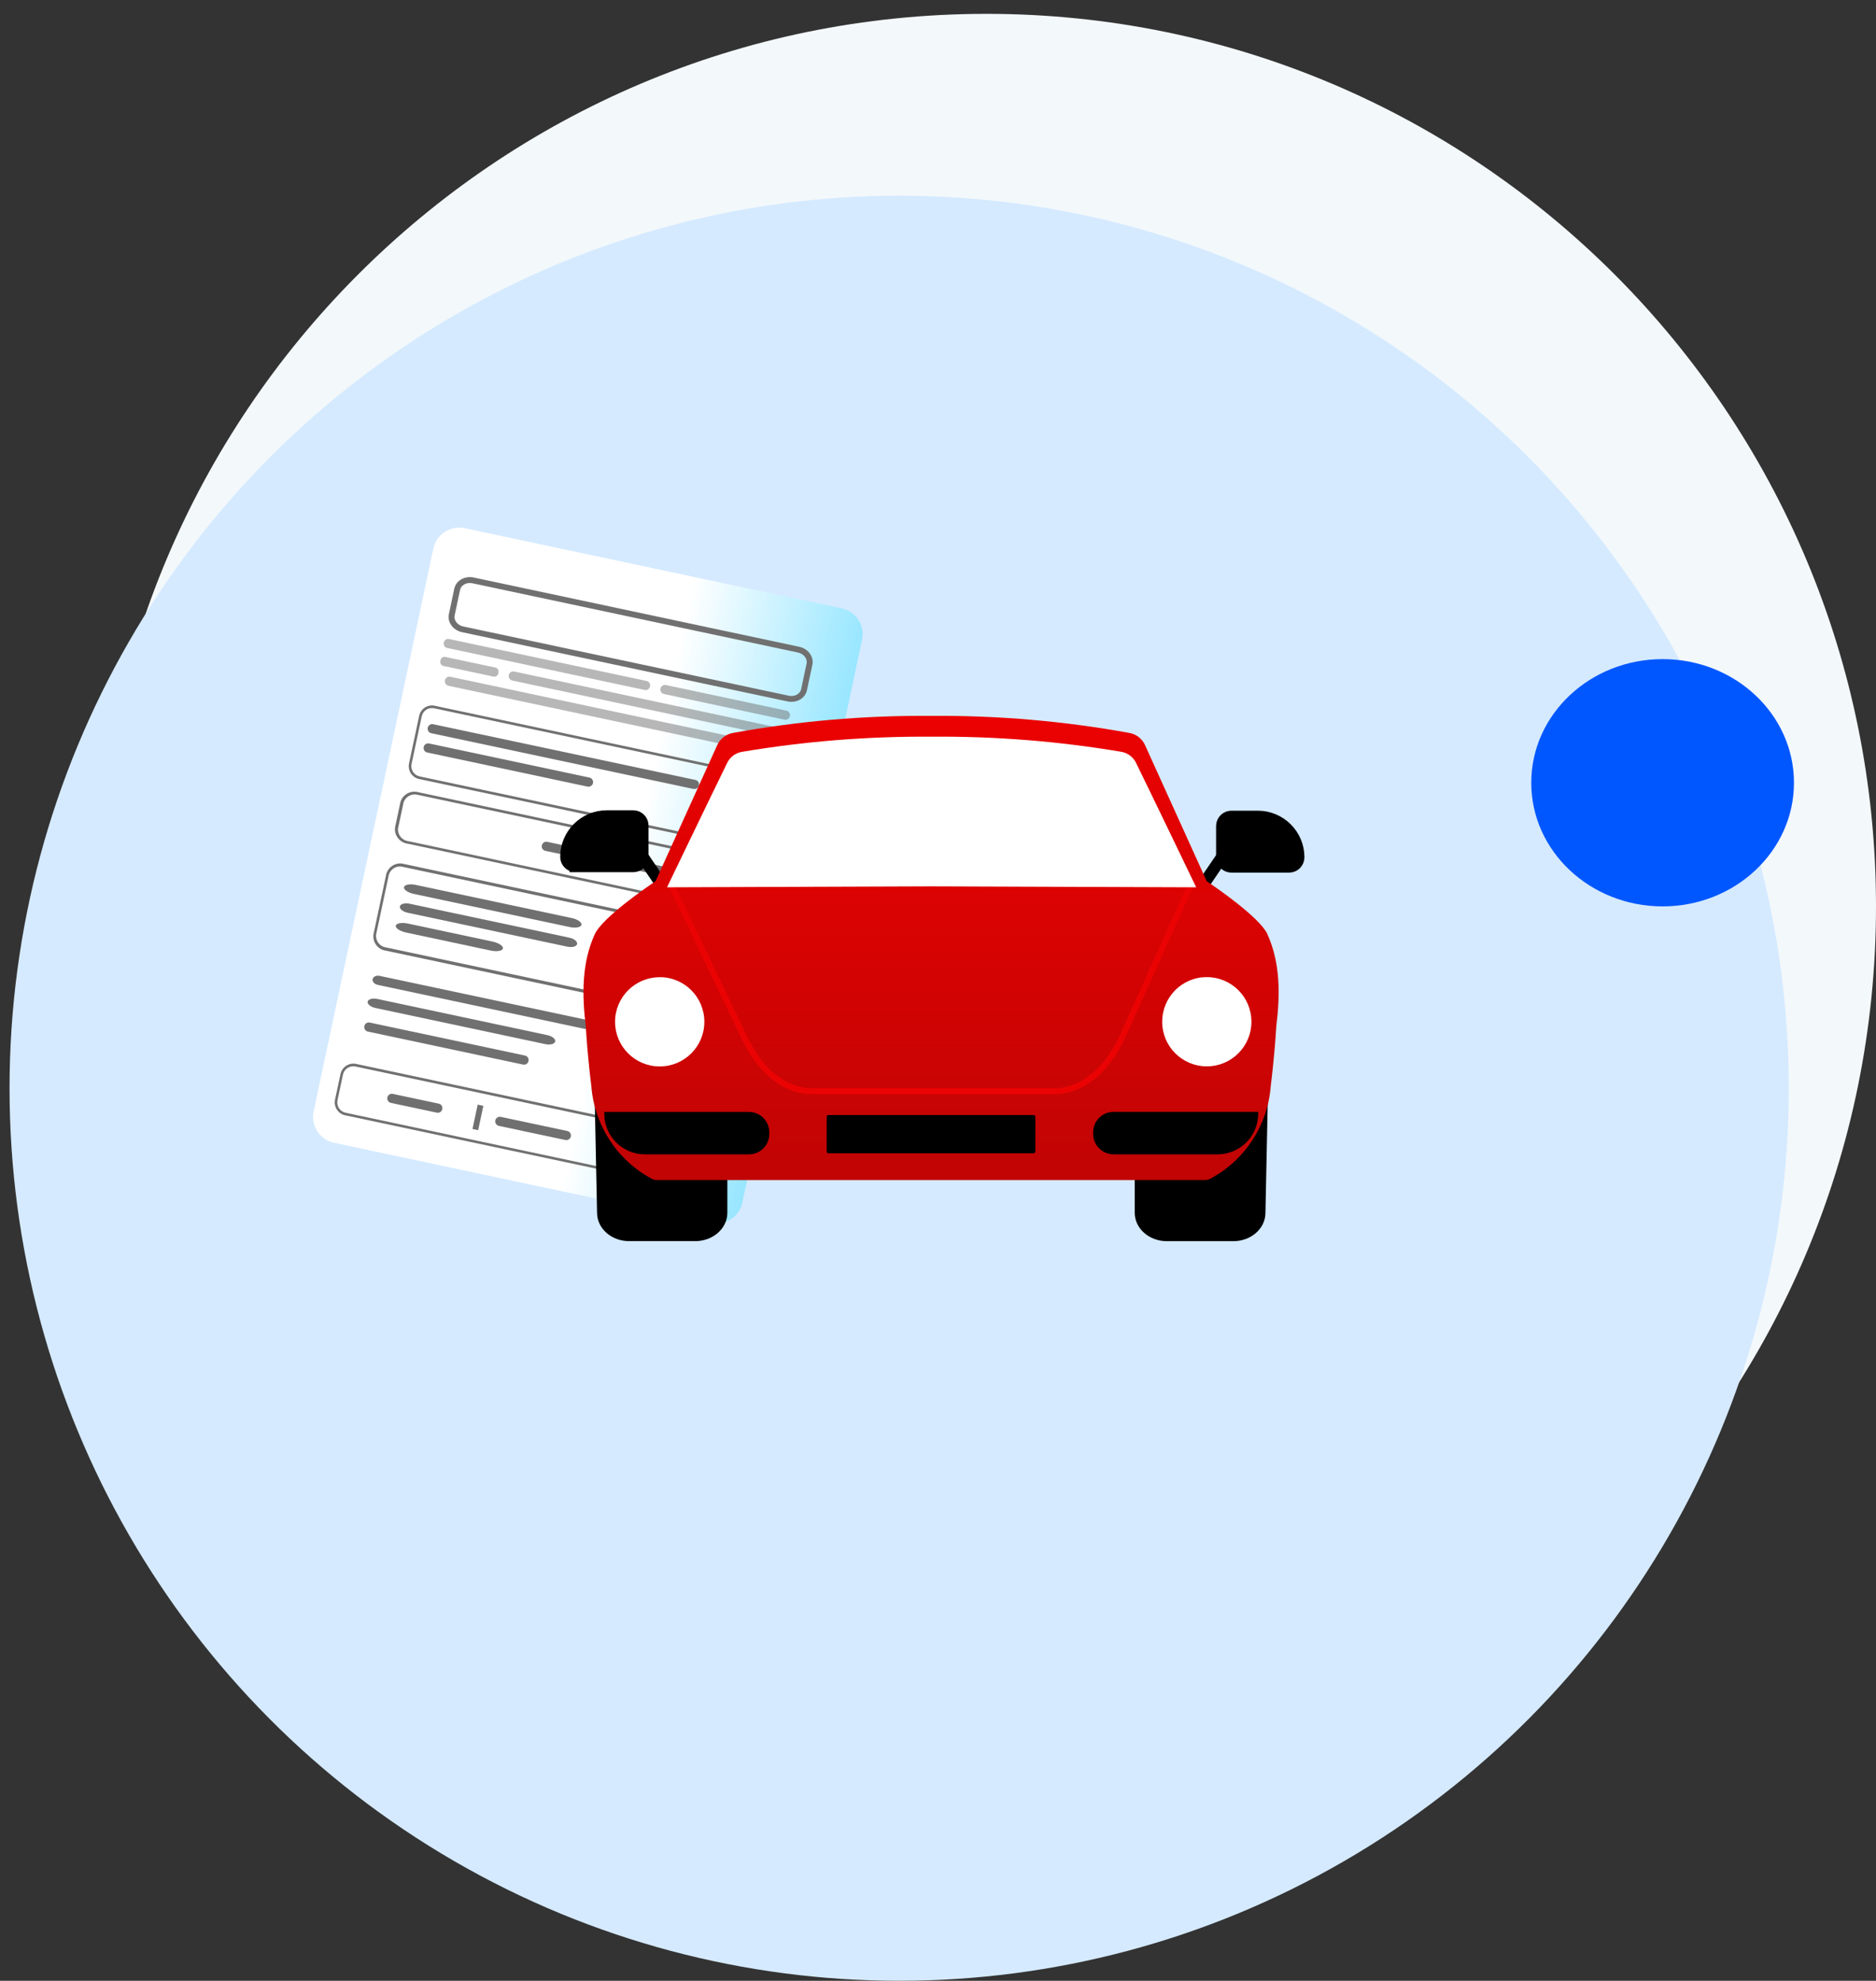 <?xml version="1.0" encoding="UTF-8"?>
<svg id="Warstwa_1" data-name="Warstwa 1" xmlns="http://www.w3.org/2000/svg" xmlns:xlink="http://www.w3.org/1999/xlink" version="1.1" viewBox="0 0 318.34 336.13">
  <rect x="0" y="0" width="318.34" height="336.13" fill="#333333" stroke="none"/>
  <defs>
    <style>
      .cls-1 {
        isolation: isolate;
        opacity: .5;
      }

      .cls-1, .cls-2, .cls-3, .cls-4, .cls-5, .cls-6, .cls-7, .cls-8, .cls-9, .cls-10 {
        stroke-width: 0px;
      }

      .cls-1, .cls-6 {
        fill: #707070;
      }

      .cls-2, .cls-11, .cls-12, .cls-13 {
        fill: none;
      }

      .cls-11 {
        stroke: #eb0303;
      }

      .cls-11, .cls-12, .cls-13 {
        stroke-miterlimit: 10;
      }

      .cls-3 {
        fill: #d5eaff;
      }

      .cls-12 {
        stroke-width: 2.02px;
      }

      .cls-12, .cls-13 {
        stroke: #000;
      }

      .cls-13 {
        stroke-width: 2.03px;
      }

      .cls-4 {
        fill: #000;
      }

      .cls-5 {
        fill: #0057ff;
      }

      .cls-7 {
        fill: #fff;
      }

      .cls-8 {
        fill: #f3f8fb;
      }

      .cls-9 {
        fill: url(#Gradient_bez_nazwy_3);
      }

      .cls-10 {
        fill: url(#Gradient_bez_nazwy_8);
      }
    </style>
    <linearGradient id="Gradient_bez_nazwy_8" data-name="Gradient bez nazwy 8" x1="2985.82" y1="6285.27" x2="2986.83" y2="6285.26" gradientTransform="translate(-356537.09 609450.36) rotate(12.01) scale(74.37 -106.62)" gradientUnits="userSpaceOnUse">
      <stop offset="0" stop-color="#fff"/>
      <stop offset="1" stop-color="#00c2ff"/>
    </linearGradient>
    <linearGradient id="Gradient_bez_nazwy_3" data-name="Gradient bez nazwy 3" x1="3025.21" y1="6316.02" x2="3025.21" y2="6314.36" gradientTransform="translate(-356744.32 497598.52) scale(117.98 -78.77)" gradientUnits="userSpaceOnUse">
      <stop offset="0" stop-color="red"/>
      <stop offset="1" stop-color="#b80505"/>
    </linearGradient>
  </defs>
  <path id="Union_362" data-name="Union 362" class="cls-8" d="M167.38,305.27c-83.37,0-150.96-67.81-150.96-151.46S84.01,2.35,167.38,2.35s150.96,67.81,150.96,151.46-67.58,151.46-150.96,151.46Z"/>
  <ellipse id="Ellipse_1641" data-name="Ellipse 1641" class="cls-3" cx="152.58" cy="184.67" rx="150.96" ry="151.46"/>
  <g id="Group_33054" data-name="Group 33054">
    <g id="Group_32913" data-name="Group 32913">
      <g id="Group_27764" data-name="Group 27764">
        <path id="Path_48733-2" data-name="Path 48733-2" class="cls-10" d="M78.85,89.63l63.98,13.61c2.42.51,3.96,2.89,3.45,5.31l-20.32,95.53c-.51,2.42-2.89,3.96-5.31,3.45l-63.98-13.61c-2.42-.51-3.96-2.89-3.45-5.31,0,0,0,0,0,0l20.32-95.53c.51-2.42,2.89-3.96,5.31-3.45h0Z"/>
        <path id="Path_48735" data-name="Path 48735" class="cls-6" d="M73.65,120.19c-.96-.2-1.89.42-2.09,1.38l-1.72,8.07c-.21.96.4,1.9,1.35,2.11l56.59,12.03c.96.2,1.89-.42,2.09-1.38l1.72-8.07c.21-.96-.4-1.9-1.35-2.11l-56.59-12.03M73.75,119.76l56.59,12.03c1.19.26,1.95,1.44,1.69,2.64h0s-1.72,8.07-1.72,8.07c-.25,1.2-1.42,1.97-2.62,1.72,0,0,0,0,0,0l-56.59-12.03c-1.19-.26-1.95-1.44-1.69-2.64h0s1.72-8.07,1.72-8.07c.25-1.2,1.42-1.97,2.62-1.72h0Z"/>
        <path id="Path_48745" data-name="Path 48745" class="cls-6" d="M70.94,134.89c-1.04-.31-2.13.27-2.46,1.3l-.93,4.36c-.12,1.08.65,2.05,1.72,2.19l55.72,11.85c1.04.31,2.13-.27,2.46-1.3l.93-4.36c.12-1.08-.65-2.05-1.72-2.19l-55.72-11.85M71.04,134.45l55.72,11.85c1.34.17,2.3,1.39,2.15,2.74l-.93,4.36c-.41,1.29-1.78,2.01-3.08,1.62l-55.72-11.85c-1.34-.17-2.3-1.39-2.15-2.74l.93-4.36c.41-1.29,1.78-2.01,3.08-1.62Z"/>
        <path id="Path_48747" data-name="Path 48747" class="cls-6" d="M60.32,180.98c-.96-.2-1.91.41-2.12,1.37l-.93,4.36c-.2.96.41,1.91,1.37,2.12l57.8,12.29c.96.2,1.91-.41,2.12-1.37l.93-4.36c.2-.96-.41-1.91-1.37-2.12l-57.8-12.29M60.42,180.54l57.8,12.29c1.2.26,1.97,1.44,1.72,2.64l-.93,4.36c-.26,1.2-1.44,1.97-2.64,1.72l-57.8-12.29c-1.2-.26-1.97-1.44-1.72-2.64l.93-4.36c.26-1.2,1.44-1.97,2.64-1.72h0Z"/>
        <path id="Path_48739" data-name="Path 48739" class="cls-6" d="M124,179.87l-59.9-12.74c-.57-.12-.96-.56-.87-.98s.62-.67,1.19-.55l59.9,12.74c.57.12.96.56.87.98s-.62.67-1.19.54Z"/>
        <path id="Path_48740" data-name="Path 48740" class="cls-6" d="M117.66,133.88l-44.5-9.46c-.42-.1-.67-.53-.57-.95.1-.4.49-.65.89-.58l44.5,9.46c.42.07.71.48.63.9-.07.42-.48.71-.9.63-.02,0-.04,0-.05-.01h0Z"/>
        <path id="Path_48741" data-name="Path 48741" class="cls-6" d="M99.73,133.49l-27.26-5.8c-.42-.1-.67-.53-.57-.95.1-.4.49-.65.89-.58l27.26,5.8c.42.1.67.53.57.95-.1.4-.49.65-.89.58Z"/>
        <path id="Path_48751" data-name="Path 48751" class="cls-6" d="M113.24,148.79l-20.72-4.41c-.42-.1-.67-.53-.57-.95.1-.4.49-.65.89-.58l20.72,4.41c.42.1.67.53.57.95-.1.4-.49.65-.89.58Z"/>
        <path id="Path_48752" data-name="Path 48752" class="cls-6" d="M74.16,188.82l-7.85-1.67c-.42-.1-.67-.53-.57-.95.1-.4.49-.65.89-.58l7.85,1.67c.42.1.67.53.57.95-.1.4-.49.65-.89.58Z"/>
        <path id="Path_48753" data-name="Path 48753" class="cls-6" d="M95.97,193.46l-11.34-2.41c-.42-.1-.67-.53-.57-.95.1-.4.49-.65.89-.58l11.34,2.41c.42.1.67.53.57.95-.1.4-.49.65-.89.58h0Z"/>
        <path id="Path_48754" data-name="Path 48754" class="cls-6" d="M96.69,157.32l-26.48-5.63c-1-.21-1.74-.73-1.65-1.15s.98-.59,1.98-.38l26.48,5.63c1,.21,1.74.73,1.65,1.15s-.98.59-1.98.38Z"/>
        <path id="Path_48755" data-name="Path 48755" class="cls-6" d="M83.25,161.3l-14.32-3.05c-1.07-.23-1.86-.75-1.77-1.17s1.03-.58,2.09-.35l14.32,3.05c1.07.23,1.86.75,1.77,1.17s-1.03.58-2.09.35Z"/>
        <path id="Path_48756" data-name="Path 48756" class="cls-6" d="M96.28,160.65l-27.1-5.76c-.82-.17-1.41-.66-1.32-1.08s.83-.62,1.65-.45l27.1,5.76c.82.17,1.41.66,1.32,1.08s-.83.62-1.64.45Z"/>
        <path id="Path_48742" data-name="Path 48742" class="cls-6" d="M92.56,177.19l-28.85-6.14c-.82-.17-1.41-.66-1.32-1.08s.83-.62,1.65-.45l28.85,6.14c.82.17,1.41.66,1.32,1.08s-.83.62-1.65.45Z"/>
        <path id="Path_48757" data-name="Path 48757" class="cls-6" d="M88.79,180.66l-26.39-5.61c-.42-.1-.67-.53-.57-.95.1-.4.49-.65.89-.58l26.39,5.61c.42.1.67.53.57.95-.1.4-.49.65-.89.58Z"/>
        <path id="Path_48736" data-name="Path 48736" class="cls-1" d="M109.44,117.09l-33.59-7.14c-.4-.1-.64-.51-.54-.91.07-.41.46-.68.86-.61l33.59,7.14c.4.1.64.51.54.91-.07.41-.46.68-.86.61Z"/>
        <path id="Path_48737" data-name="Path 48737" class="cls-1" d="M127.66,127.34l-51.58-10.97c-.42-.1-.67-.53-.57-.95.1-.4.49-.65.89-.58l51.58,10.97c.42.1.67.53.57.95-.1.4-.49.65-.89.58Z"/>
        <path id="Path_48738" data-name="Path 48738" class="cls-1" d="M83.83,114.83l-8.67-1.84c-.35-.14-.54-.53-.42-.89.03-.38.36-.66.74-.64l8.67,1.84c.35.14.54.53.42.89-.03.38-.36.66-.74.64Z"/>
        <path id="Path_48743" data-name="Path 48743" class="cls-1" d="M132.5,125.18l-45.59-9.7c-.42-.1-.67-.53-.57-.95.1-.4.49-.65.89-.58l45.59,9.7c.42.07.71.48.63.9-.07.42-.48.71-.9.63-.02,0-.04,0-.05-.01Z"/>
        <path id="Path_48758" data-name="Path 48758" class="cls-1" d="M133.15,122.13l-20.5-4.36c-.42-.1-.67-.53-.57-.95.1-.4.49-.65.89-.58l20.5,4.36c.42.1.67.53.57.95-.1.4-.49.65-.89.58Z"/>
        <path id="Path_48763" data-name="Path 48763" class="cls-6" d="M81.14,191.79l-.96-.21.88-4.13.96.21-.88,4.13Z"/>
        <path id="Path_48765" data-name="Path 48765" class="cls-6" d="M106.18,189.58l-.97-.21.37-1.75-1.68-.36-.37,1.75-.96-.21.88-4.13.96.21-.37,1.73,1.68.36.37-1.73.96.21-.88,4.13Z"/>
        <g id="Path_50207" data-name="Path 50207">
          <path class="cls-2" d="M80.38,98l55.23,11.75c1.46.23,2.46,1.6,2.24,3.06l-.92,4.33c-.39,1.43-1.86,2.27-3.29,1.89l-55.23-11.75c-1.46-.23-2.46-1.6-2.24-3.06l.92-4.33c.39-1.43,1.86-2.27,3.29-1.89Z"/>
          <path class="cls-6" d="M80.38,98l-.21.98c-.98-.21-1.93.29-2.1,1.12l-.92,4.33c-.18.83.48,1.67,1.47,1.88l55.23,11.75c.98.21,1.93-.29,2.1-1.12l.92-4.33c.18-.83-.48-1.67-1.47-1.88l-55.23-11.75.21-.98M80.38,98l55.23,11.75c1.53.32,2.53,1.7,2.24,3.06l-.92,4.33c-.29,1.37-1.76,2.21-3.29,1.89l-55.23-11.75c-1.53-.32-2.53-1.7-2.24-3.06l.92-4.33c.29-1.37,1.76-2.21,3.29-1.89Z"/>
        </g>
        <path id="Path_48735-2" data-name="Path 48735-2" class="cls-6" d="M68.1,147.05c-1.07-.13-2.04.63-2.18,1.69l-2.03,9.54c-.3,1.03.28,2.11,1.31,2.43l57.36,12.2c1.07.13,2.04-.63,2.18-1.69l2.03-9.54c.3-1.03-.28-2.12-1.31-2.43l-57.36-12.2M68.21,146.54l57.36,12.2c1.28.4,2.01,1.75,1.63,3.04l-2.03,9.54c-.18,1.33-1.39,2.28-2.73,2.12l-57.36-12.2c-1.28-.4-2.01-1.75-1.63-3.04l2.03-9.54c.18-1.33,1.39-2.28,2.73-2.12Z"/>
      </g>
      <g id="Mask_Group_26035" data-name="Mask Group 26035">
        <path id="Path_53850" data-name="Path 53850" class="cls-4" d="M193.57,200.13v5.68c0,2.1,1.99,3.8,4.45,3.8h11.25c2.46,0,4.45-1.7,4.45-3.8.11-5.62.22-10.96.34-16.58-1.36,2.5-2.46,4.46-4.03,5.74,0,0-4.04,4.59-6.72,5.17h-9.73Z"/>
        <path id="Path_53851" data-name="Path 53851" class="cls-13" d="M193.57,200.13v5.68c0,2.1,1.99,3.8,4.45,3.8h11.25c2.46,0,4.45-1.7,4.45-3.8.11-5.62.22-10.96.34-16.58-1.36,2.5-2.46,4.46-4.03,5.74,0,0-4.04,4.59-6.72,5.17h-9.73Z"/>
        <path id="Path_53852" data-name="Path 53852" class="cls-4" d="M122.41,200.53v5.27c0,2.1-1.99,3.8-4.43,3.8h-11.22c-2.45,0-4.43-1.7-4.43-3.8-.11-5.62-.22-10.96-.34-16.58,1.36,2.5,2.45,4.46,4.02,5.74,0,0,4.03,4.59,6.7,5.17l9.7.4Z"/>
        <path id="Path_53853" data-name="Path 53853" class="cls-13" d="M122.41,200.53v5.27c0,2.1-1.99,3.8-4.43,3.8h-11.22c-2.45,0-4.43-1.7-4.43-3.8-.11-5.62-.22-10.96-.34-16.58,1.36,2.5,2.45,4.46,4.02,5.74,0,0,4.03,4.59,6.7,5.17l9.7.4Z"/>
        <line id="Line_4094" data-name="Line 4094" class="cls-12" x1="207.51" y1="145.21" x2="204.44" y2="149.72"/>
        <line id="Line_4095" data-name="Line 4095" class="cls-12" x1="108.89" y1="145.14" x2="111.96" y2="149.65"/>
        <path id="Path_53854-2" data-name="Path 53854-2" class="cls-9" d="M215.09,158.55c-1.33-2.91-9.12-8.21-10.32-9.01l-10.47-23.1c-.49-1.08-1.47-1.85-2.64-2.06-10.98-2-22.13-2.97-33.29-2.9h-.72c-11.17-.07-22.31.9-33.3,2.9-1.16.21-2.15.98-2.64,2.06l-10.47,23.1c-1.19.8-8.99,6.1-10.32,9.01-2.2,4.83-2.18,10.19-1.51,15.69.31,5.31.93,10,.93,10,.49,6.68,4.37,12.64,10.27,15.8.27.14.57.21.87.21h93.03c.3,0,.6-.08.86-.22,5.91-3.16,9.79-9.12,10.27-15.8,0,0,.62-4.69.93-10,.68-5.5.69-10.86-1.5-15.69"/>
        <path id="Path_53855" data-name="Path 53855" class="cls-2" d="M215.1,158.55c-1.33-2.91-9.12-8.21-10.32-9.01l-10.47-23.1c-.49-1.08-1.47-1.85-2.64-2.06-10.98-2-22.13-2.97-33.29-2.9h-.72c-11.17-.07-22.31.9-33.3,2.9-1.16.21-2.15.98-2.64,2.06l-10.47,23.1c-1.19.8-8.99,6.1-10.32,9.01-2.2,4.83-2.18,10.19-1.51,15.69.31,5.31.93,10,.93,10,.49,6.68,4.37,12.64,10.27,15.8.27.14.57.21.87.21h93.03c.3,0,.6-.08.86-.22,5.91-3.16,9.79-9.12,10.27-15.8,0,0,.62-4.69.93-10,.67-5.49.69-10.85-1.51-15.68Z"/>
        <path id="Path_53856" data-name="Path 53856" class="cls-11" d="M178.92,185.17h-41.14c-4.48,0-8.69-3.3-11.38-8.9l-11.38-23.79-1.08-2.25-.03-.05.88-1.78,87.25,1.78-11.5,25.57c-2.66,5.91-7,9.43-11.62,9.43Z"/>
        <path id="Path_53857" data-name="Path 53857" class="cls-7" d="M111.96,165.82c4.18,0,7.57,3.4,7.56,7.59,0,4.18-3.4,7.57-7.59,7.56-4.18,0-7.56-3.4-7.56-7.57,0-4.19,3.4-7.58,7.59-7.57"/>
        <path id="Path_53858" data-name="Path 53858" class="cls-7" d="M204.05,165.85c4.16-.41,7.87,2.64,8.27,6.8.41,4.16-2.64,7.87-6.8,8.27-4.16.41-7.86-2.63-8.27-6.79-.41-4.17,2.63-7.88,6.8-8.29"/>
        <path id="Path_53859" data-name="Path 53859" class="cls-4" d="M218.75,147.07h-9.79c-.88,0-1.59-.71-1.59-1.59v-5.31c0-.88.71-1.59,1.59-1.59h4.47c3.81,0,6.9,3.08,6.91,6.89h0c0,.89-.71,1.6-1.59,1.6Z"/>
        <path id="Path_53860" data-name="Path 53860" class="cls-12" d="M218.75,147.07h-9.79c-.88,0-1.59-.71-1.59-1.59v-5.31c0-.88.71-1.59,1.59-1.59h4.47c3.81,0,6.9,3.08,6.91,6.89h0c0,.89-.71,1.6-1.59,1.6Z"/>
        <path id="Path_53861" data-name="Path 53861" class="cls-4" d="M97.66,147h9.79c.88,0,1.59-.71,1.59-1.59v-5.31c0-.88-.71-1.59-1.59-1.59h-4.47c-3.81,0-6.9,3.08-6.91,6.89,0,0,0,0,0,0,0,.88.71,1.59,1.59,1.59Z"/>
        <path id="Path_53862" data-name="Path 53862" class="cls-12" d="M97.66,147h9.79c.88,0,1.59-.71,1.59-1.59v-5.31c0-.88-.71-1.59-1.59-1.59h-4.47c-3.81,0-6.9,3.08-6.91,6.89,0,0,0,0,0,0,0,.88.71,1.59,1.59,1.59Z"/>
        <path id="Path_53863" data-name="Path 53863" class="cls-4" d="M127.09,195.89h-17.65c-3.81,0-6.9-3.08-6.9-6.88,0,0,0,0,0,0v-.32h24.55c1.9,0,3.44,1.54,3.45,3.44v.32c0,1.9-1.55,3.44-3.45,3.44"/>
        <path id="Path_53864" data-name="Path 53864" class="cls-4" d="M140.58,189.21h34.81c.17,0,.3.13.3.3h0v5.9c0,.17-.13.3-.3.3h-34.81c-.17,0-.3-.13-.3-.3h0v-5.9c0-.17.13-.3.3-.3h0"/>
        <path id="Path_53865" data-name="Path 53865" class="cls-7" d="M158.07,150.41l44.91.16s-6.83-14.22-10.23-21.17c-.5-.98-1.44-1.66-2.52-1.83-10.51-1.77-21.16-2.63-31.82-2.56h-.65c-10.66-.06-21.31.8-31.82,2.57-1.09.17-2.03.85-2.52,1.83-3.4,6.95-10.23,21.16-10.23,21.16l44.91-.16Z"/>
        <path id="Path_53866" data-name="Path 53866" class="cls-4" d="M188.95,195.89h17.65c3.81,0,6.9-3.08,6.9-6.88h0v-.33h-24.55c-1.9,0-3.44,1.54-3.45,3.44v.32c0,1.9,1.55,3.44,3.45,3.44"/>
      </g>
    </g>
  </g>
  <ellipse id="Ellipse_1612" data-name="Ellipse 1612" class="cls-5" cx="282.13" cy="132.83" rx="22.29" ry="20.98"/>
</svg>